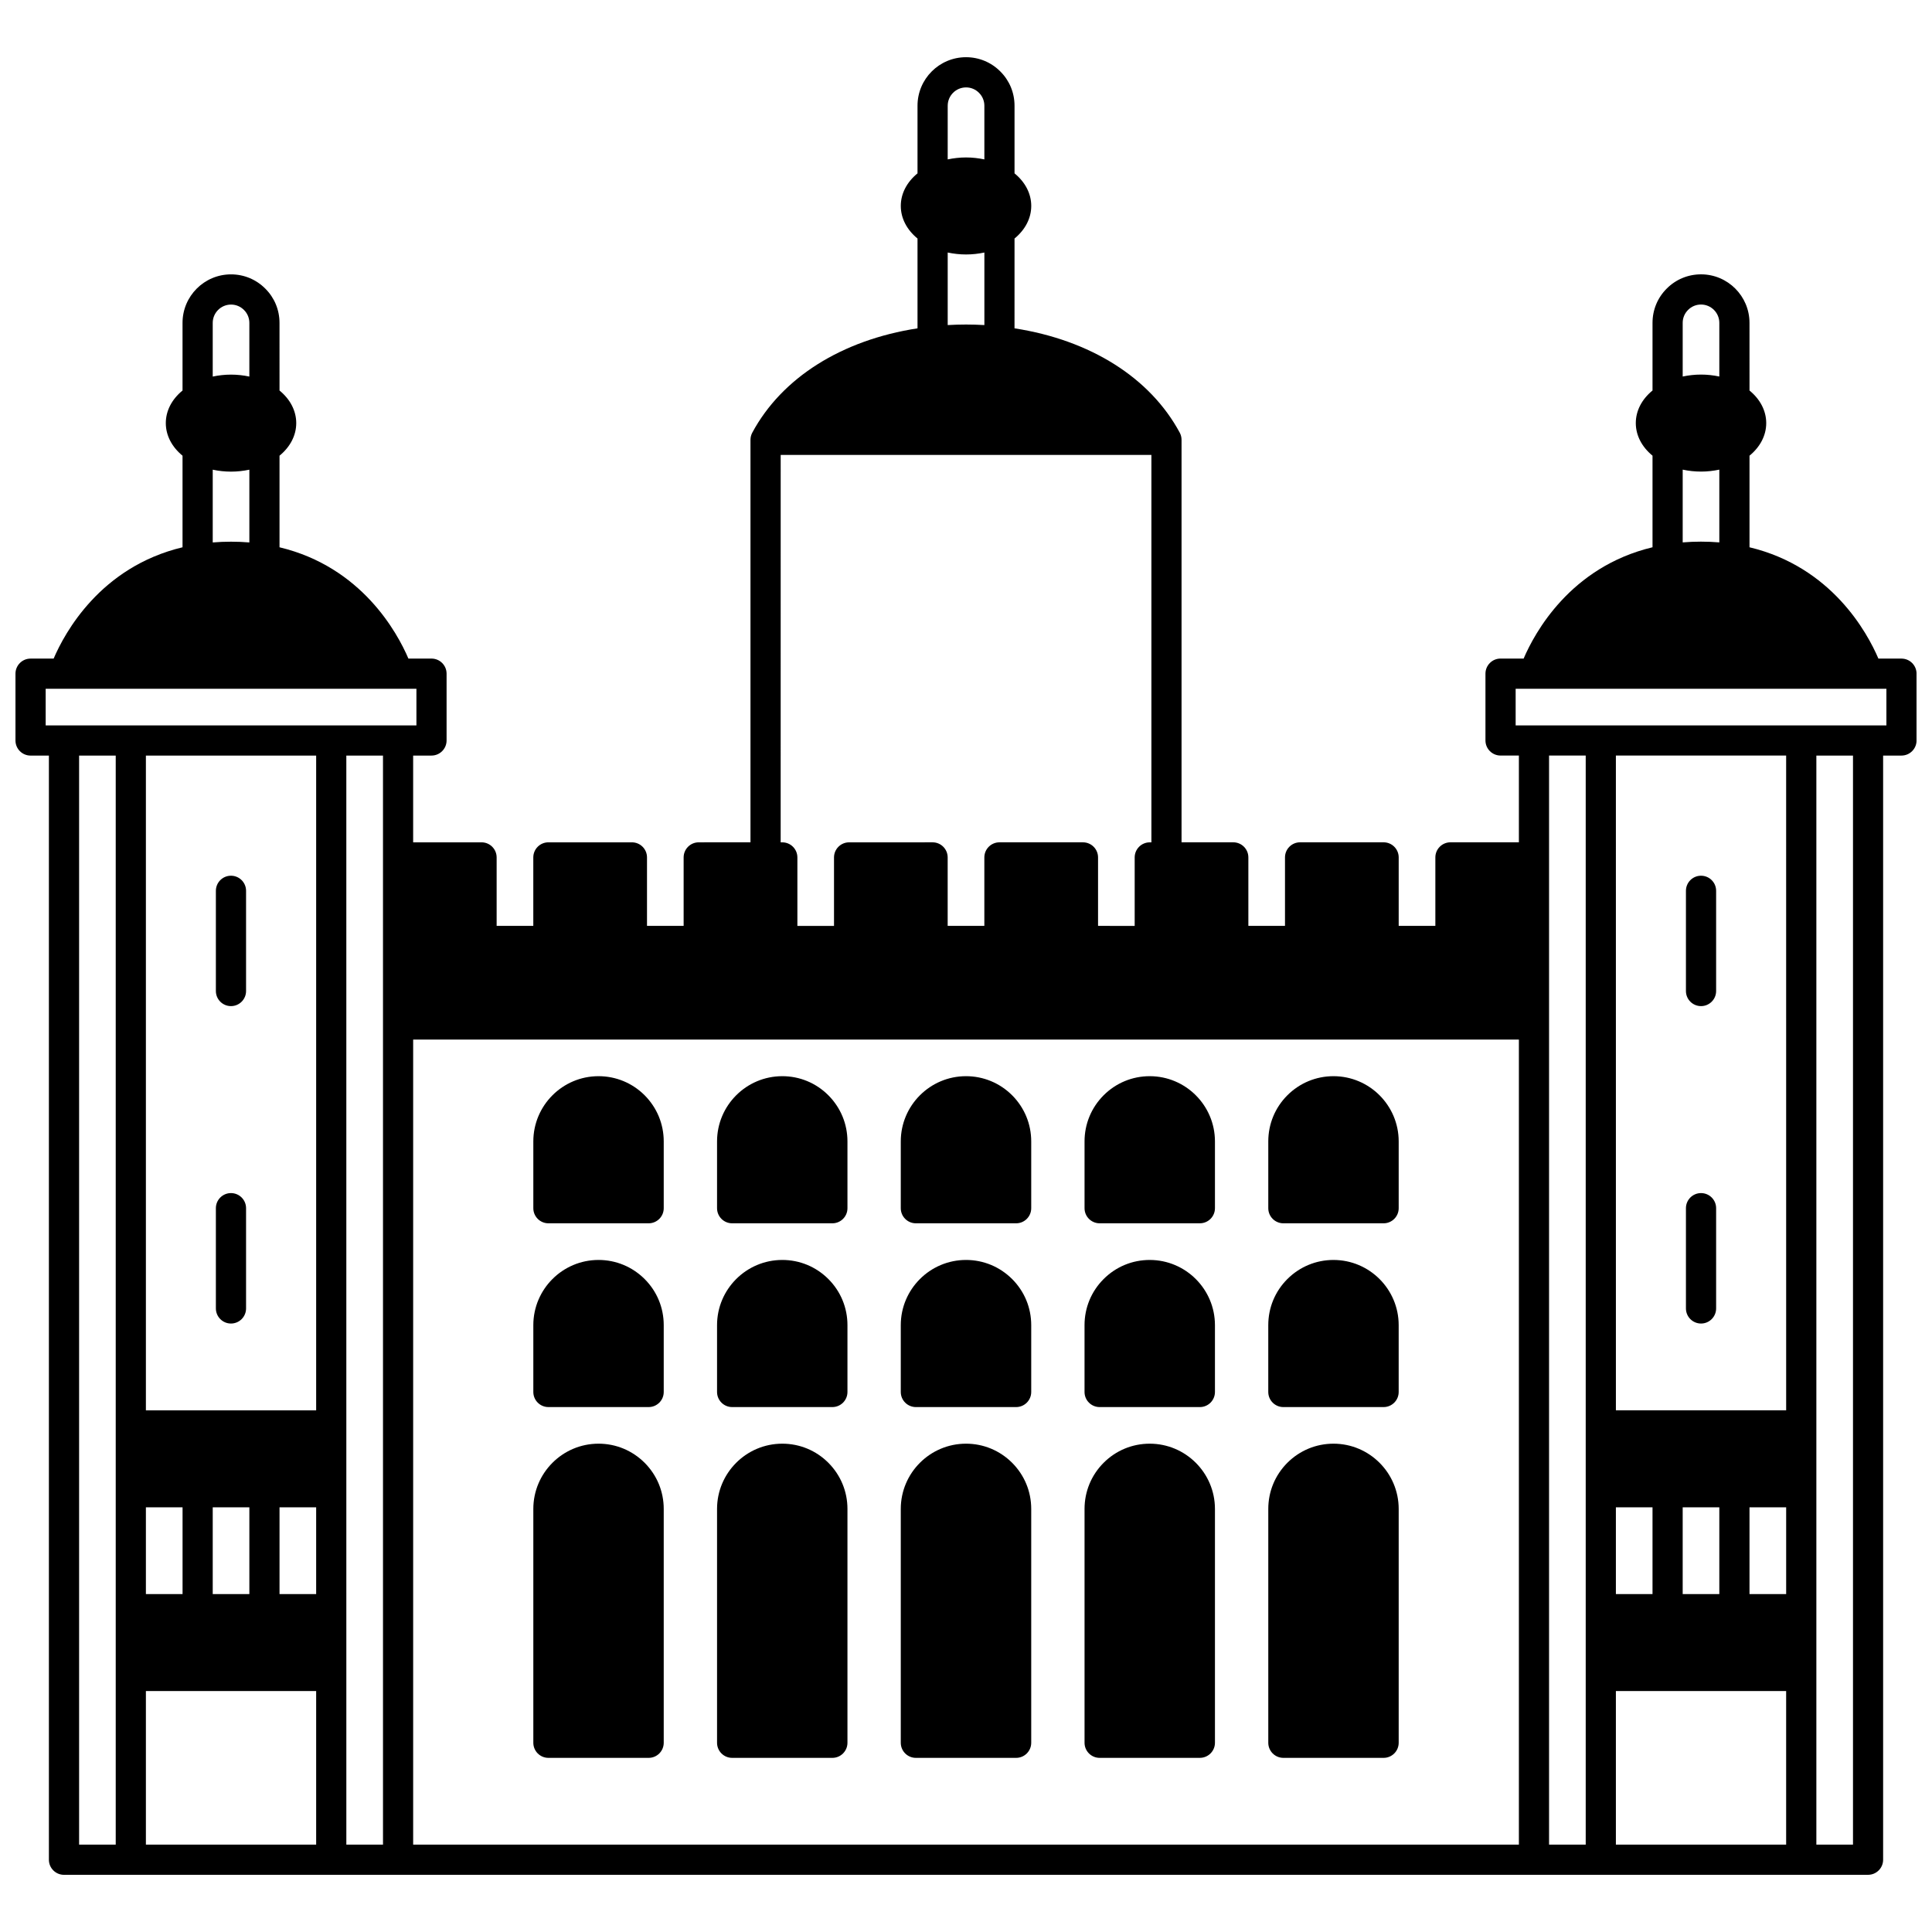 <?xml version="1.0" encoding="UTF-8"?>
<!-- Uploaded to: ICON Repo, www.svgrepo.com, Generator: ICON Repo Mixer Tools -->
<svg width="800px" height="800px" version="1.1" viewBox="144 144 512 512" xmlns="http://www.w3.org/2000/svg">
 <defs>
  <clipPath id="a">
   <path d="m148.09 159h503.81v482h-503.81z"/>
  </clipPath>
 </defs>
 <path d="m400 429.2c-9.531 0-17.285 7.754-17.285 17.285v17.703c0 2.207 1.789 4 4 4h26.57c2.207 0 4-1.789 4-4v-17.703c0-4.606-1.793-8.945-5.066-12.23-3.277-3.262-7.613-5.055-12.219-5.055z"/>
 <path d="m400 477.9c-9.531 0-17.285 7.75-17.285 17.273v17.715c0 2.207 1.789 4 4 4h26.57c2.207 0 4-1.789 4-4v-17.715c0-4.613-1.797-8.949-5.066-12.219-3.273-3.258-7.613-5.055-12.219-5.055z"/>
 <path d="m400 526.59c-9.531 0-17.285 7.754-17.285 17.285v61.977c0 2.207 1.789 4 4 4h26.57c2.207 0 4-1.789 4-4v-61.977c0-4.606-1.793-8.945-5.066-12.227-3.273-3.262-7.613-5.059-12.219-5.059z"/>
 <path d="m351.31 429.2c-9.531 0-17.285 7.754-17.285 17.285v17.703c0 2.207 1.789 4 4 4h26.559c2.207 0 4-1.789 4-4v-17.703c0-4.606-1.797-8.945-5.062-12.223-3.262-3.266-7.598-5.062-12.211-5.062z"/>
 <path d="m351.31 477.9c-9.531 0-17.285 7.75-17.285 17.273v17.715c0 2.207 1.789 4 4 4h26.559c2.207 0 4-1.789 4-4v-17.715c0-4.613-1.797-8.953-5.059-12.215-3.266-3.262-7.602-5.059-12.215-5.059z"/>
 <path d="m351.31 526.59c-9.531 0-17.285 7.754-17.285 17.285v61.977c0 2.207 1.789 4 4 4h26.559c2.207 0 4-1.789 4-4v-61.977c0-4.606-1.797-8.945-5.059-12.223-3.266-3.266-7.602-5.062-12.215-5.062z"/>
 <path d="m302.61 429.2c-9.523 0-17.273 7.754-17.273 17.285v17.703c0 2.207 1.789 4 4 4h26.559c2.207 0 4-1.789 4-4v-17.703c0-4.606-1.797-8.945-5.066-12.23-3.273-3.262-7.613-5.055-12.219-5.055z"/>
 <path d="m302.61 477.9c-9.523 0-17.273 7.75-17.273 17.273v17.715c0 2.207 1.789 4 4 4h26.559c2.207 0 4-1.789 4-4v-17.715c0-4.613-1.797-8.953-5.066-12.219-3.273-3.258-7.613-5.055-12.219-5.055z"/>
 <path d="m302.61 526.59c-9.523 0-17.273 7.754-17.273 17.285v61.977c0 2.207 1.789 4 4 4h26.559c2.207 0 4-1.789 4-4v-61.977c0-4.606-1.797-8.945-5.066-12.227-3.273-3.262-7.613-5.059-12.219-5.059z"/>
 <path d="m448.69 429.2c-4.613 0-8.949 1.797-12.219 5.066-3.262 3.273-5.055 7.609-5.055 12.219v17.703c0 2.207 1.789 4 4 4l26.559-0.004c2.207 0 4-1.789 4-4v-17.703c-0.004-9.531-7.758-17.281-17.285-17.281z"/>
 <path d="m448.69 477.9c-4.613 0-8.953 1.797-12.215 5.059-3.266 3.262-5.062 7.602-5.062 12.215v17.715c0 2.207 1.789 4 4 4h26.562c2.207 0 4-1.789 4-4v-17.715c-0.004-9.523-7.758-17.273-17.285-17.273z"/>
 <path d="m448.69 526.59c-4.613 0-8.953 1.797-12.219 5.066-3.262 3.273-5.055 7.609-5.055 12.219v61.977c0 2.207 1.789 4 4 4l26.559-0.004c2.207 0 4-1.789 4-4v-61.977c-0.004-9.527-7.758-17.281-17.285-17.281z"/>
 <path d="m497.39 429.2c-4.606 0-8.945 1.793-12.227 5.066-3.262 3.273-5.055 7.609-5.055 12.219v17.703c0 2.207 1.789 4 4 4h26.559c2.207 0 4-1.789 4-4v-17.703c-0.004-9.535-7.75-17.285-17.277-17.285z"/>
 <path d="m497.39 477.9c-4.606 0-8.945 1.797-12.223 5.059-3.266 3.262-5.062 7.602-5.062 12.215v17.715c0 2.207 1.789 4 4 4h26.559c2.207 0 4-1.789 4-4v-17.715c0-9.523-7.746-17.273-17.273-17.273z"/>
 <path d="m497.39 526.59c-4.606 0-8.945 1.797-12.227 5.066-3.262 3.273-5.055 7.609-5.055 12.219v61.977c0 2.207 1.789 4 4 4h26.559c2.207 0 4-1.789 4-4v-61.977c-0.004-9.531-7.75-17.285-17.277-17.285z"/>
 <path d="m205.21 494.75c2.207 0 4-1.789 4-4v-26.57c0-2.207-1.789-4-4-4-2.207 0-4 1.789-4 4v26.57c0.004 2.207 1.793 4 4 4z"/>
 <path d="m205.21 410.63c2.207 0 4-1.789 4-4v-26.555c0-2.207-1.789-4-4-4-2.207 0-4 1.789-4 4v26.559c0.004 2.207 1.793 3.996 4 3.996z"/>
 <g clip-path="url(#a)">
  <path d="m647.91 318.53h-6.117c-2.941-6.871-12.398-24.293-34.156-29.496v-24.27c2.828-2.328 4.43-5.371 4.43-8.637 0-3.269-1.602-6.316-4.43-8.633l-0.004-17.934c0-7.09-5.762-12.855-12.844-12.855-3.441 0-6.672 1.344-9.078 3.762-2.438 2.422-3.777 5.652-3.777 9.094v17.926c-2.828 2.32-4.43 5.363-4.43 8.633 0 3.269 1.602 6.316 4.43 8.641v24.27c-21.758 5.211-31.215 22.629-34.156 29.496h-6.117c-2.207 0-4 1.789-4 4v17.703c0 2.207 1.789 4 4 4h4.859v22.992h-18.137c-2.207 0-4 1.789-4 4v18.145h-9.715v-18.145c0-2.207-1.789-4-4-4h-22.133c-2.207 0-4 1.789-4 4v18.145h-9.707v-18.145c0-2.207-1.789-4-4-4h-13.707v-106.67c0-0.66-0.164-1.312-0.48-1.895-7.856-14.586-23.703-24.535-43.785-27.645l0.004-23.797c2.828-2.328 4.43-5.371 4.43-8.641s-1.602-6.316-4.43-8.633v-17.926c0-3.441-1.344-6.672-3.762-9.074-2.422-2.438-5.652-3.781-9.094-3.781-7.09 0-12.855 5.766-12.855 12.855v17.926c-2.828 2.32-4.43 5.363-4.43 8.633s1.602 6.316 4.43 8.641v23.797c-20.086 3.113-35.93 13.059-43.785 27.645-0.312 0.582-0.48 1.234-0.48 1.895v106.67l-13.715 0.004c-2.207 0-4 1.789-4 4v18.145h-9.707v-18.145c0-2.207-1.789-4-4-4h-22.133c-2.207 0-4 1.789-4 4v18.145h-9.715v-18.145c0-2.207-1.789-4-4-4h-18.125v-22.992h4.859c2.207 0 4-1.789 4-4v-17.703c0-2.207-1.789-4-4-4h-6.117c-2.941-6.871-12.398-24.293-34.156-29.496v-24.27c2.828-2.328 4.43-5.371 4.43-8.637 0-3.269-1.602-6.316-4.43-8.633l-0.004-17.93c0-3.441-1.344-6.672-3.762-9.074-2.422-2.438-5.652-3.781-9.094-3.781-7.082 0-12.844 5.769-12.844 12.855v17.926c-2.828 2.32-4.43 5.363-4.43 8.633 0 3.269 1.602 6.316 4.43 8.641v24.27c-21.758 5.211-31.215 22.629-34.156 29.496l-6.117 0.004c-2.207 0-4 1.789-4 4v17.703c0 2.207 1.789 4 4 4h4.859v292.61c0 2.207 1.789 4 4 4l478.09-0.004c2.207 0 4-1.789 4-4v-292.61h4.859c2.207 0 4-1.789 4-4v-17.703c-0.004-2.207-1.793-3.996-4-3.996zm-53.121-49.555c1.656 0 3.285-0.184 4.848-0.516v19.281c-3.203-0.266-6.512-0.266-9.707 0v-19.281c1.566 0.336 3.199 0.516 4.859 0.516zm-3.422-42.852c0.91-0.914 2.125-1.418 3.422-1.418 2.672 0 4.848 2.18 4.848 4.859v14.219c-1.562-0.332-3.191-0.516-4.848-0.516-1.66 0-3.293 0.184-4.859 0.516v-14.223c0-1.297 0.504-2.512 1.438-3.438zm-27.137 118.11v288.61h-9.715v-288.61zm53.121 222.21h-9.715v-22.992h9.715zm-45.125-22.992h9.707v22.992h-9.707zm17.703 22.992v-22.992h9.707v22.992zm-17.703 25.699h45.121v40.703h-45.121zm45.125-74.391h-45.121l-0.004-173.52h45.121zm-363.86-98.254h293.03v213.35h-293.03zm146.52-208.06c1.66 0 3.293-0.184 4.859-0.516v19.227c-3.234-0.191-6.488-0.191-9.719 0v-19.227c1.566 0.332 3.199 0.516 4.859 0.516zm0-44.273c1.297 0 2.512 0.504 3.438 1.438 0.914 0.91 1.418 2.125 1.418 3.422v14.219c-1.566-0.332-3.199-0.516-4.859-0.516s-3.293 0.184-4.859 0.516l0.004-14.219c0-2.68 2.18-4.859 4.859-4.859zm-49.121 97.395h98.242v102.67h-0.43c-2.207 0-4 1.789-4 4v18.145l-9.707-0.004v-18.145c0-2.207-1.789-4-4-4h-22.133c-2.207 0-4 1.789-4 4v18.145h-9.719v-18.145c0-2.207-1.789-4-4-4l-22.121 0.004c-2.207 0-4 1.789-4 4v18.145h-9.707v-18.145c0-2.207-1.789-4-4-4h-0.43zm-105.39 368.29h-9.715l-0.004-288.61h9.715zm-17.715-288.61v173.52h-45.121v-173.52zm0 222.21h-9.707v-22.992h9.707zm-45.121-22.992h9.715v22.992h-9.715zm17.711 22.992v-22.992h9.707v22.992zm-17.711 25.699h45.121v40.703h-45.121zm22.559-323.16c1.66 0 3.293-0.184 4.859-0.516v19.281c-3.199-0.266-6.508-0.266-9.707 0v-19.281c1.562 0.336 3.195 0.516 4.848 0.516zm0-44.273c1.297 0 2.512 0.504 3.441 1.438 0.914 0.91 1.418 2.125 1.418 3.422v14.219c-1.566-0.332-3.199-0.516-4.859-0.516-1.656 0-3.285 0.184-4.848 0.516v-14.219c0-2.68 2.176-4.859 4.848-4.859zm-49.121 101.82h98.254v9.707h-98.254zm8.859 17.703h9.707v288.61h-9.707zm470.1 288.61h-9.707v-288.61h9.707zm8.855-296.61h-98.254v-9.707h98.254z"/>
 </g>
 <path d="m594.79 494.75c2.207 0 4-1.789 4-4v-26.57c0-2.207-1.789-4-4-4-2.207 0-4 1.789-4 4v26.57c0 2.207 1.793 4 4 4z"/>
 <path d="m594.79 410.63c2.207 0 4-1.789 4-4v-26.555c0-2.207-1.789-4-4-4-2.207 0-4 1.789-4 4v26.559c0 2.207 1.793 3.996 4 3.996z"/>
</svg>